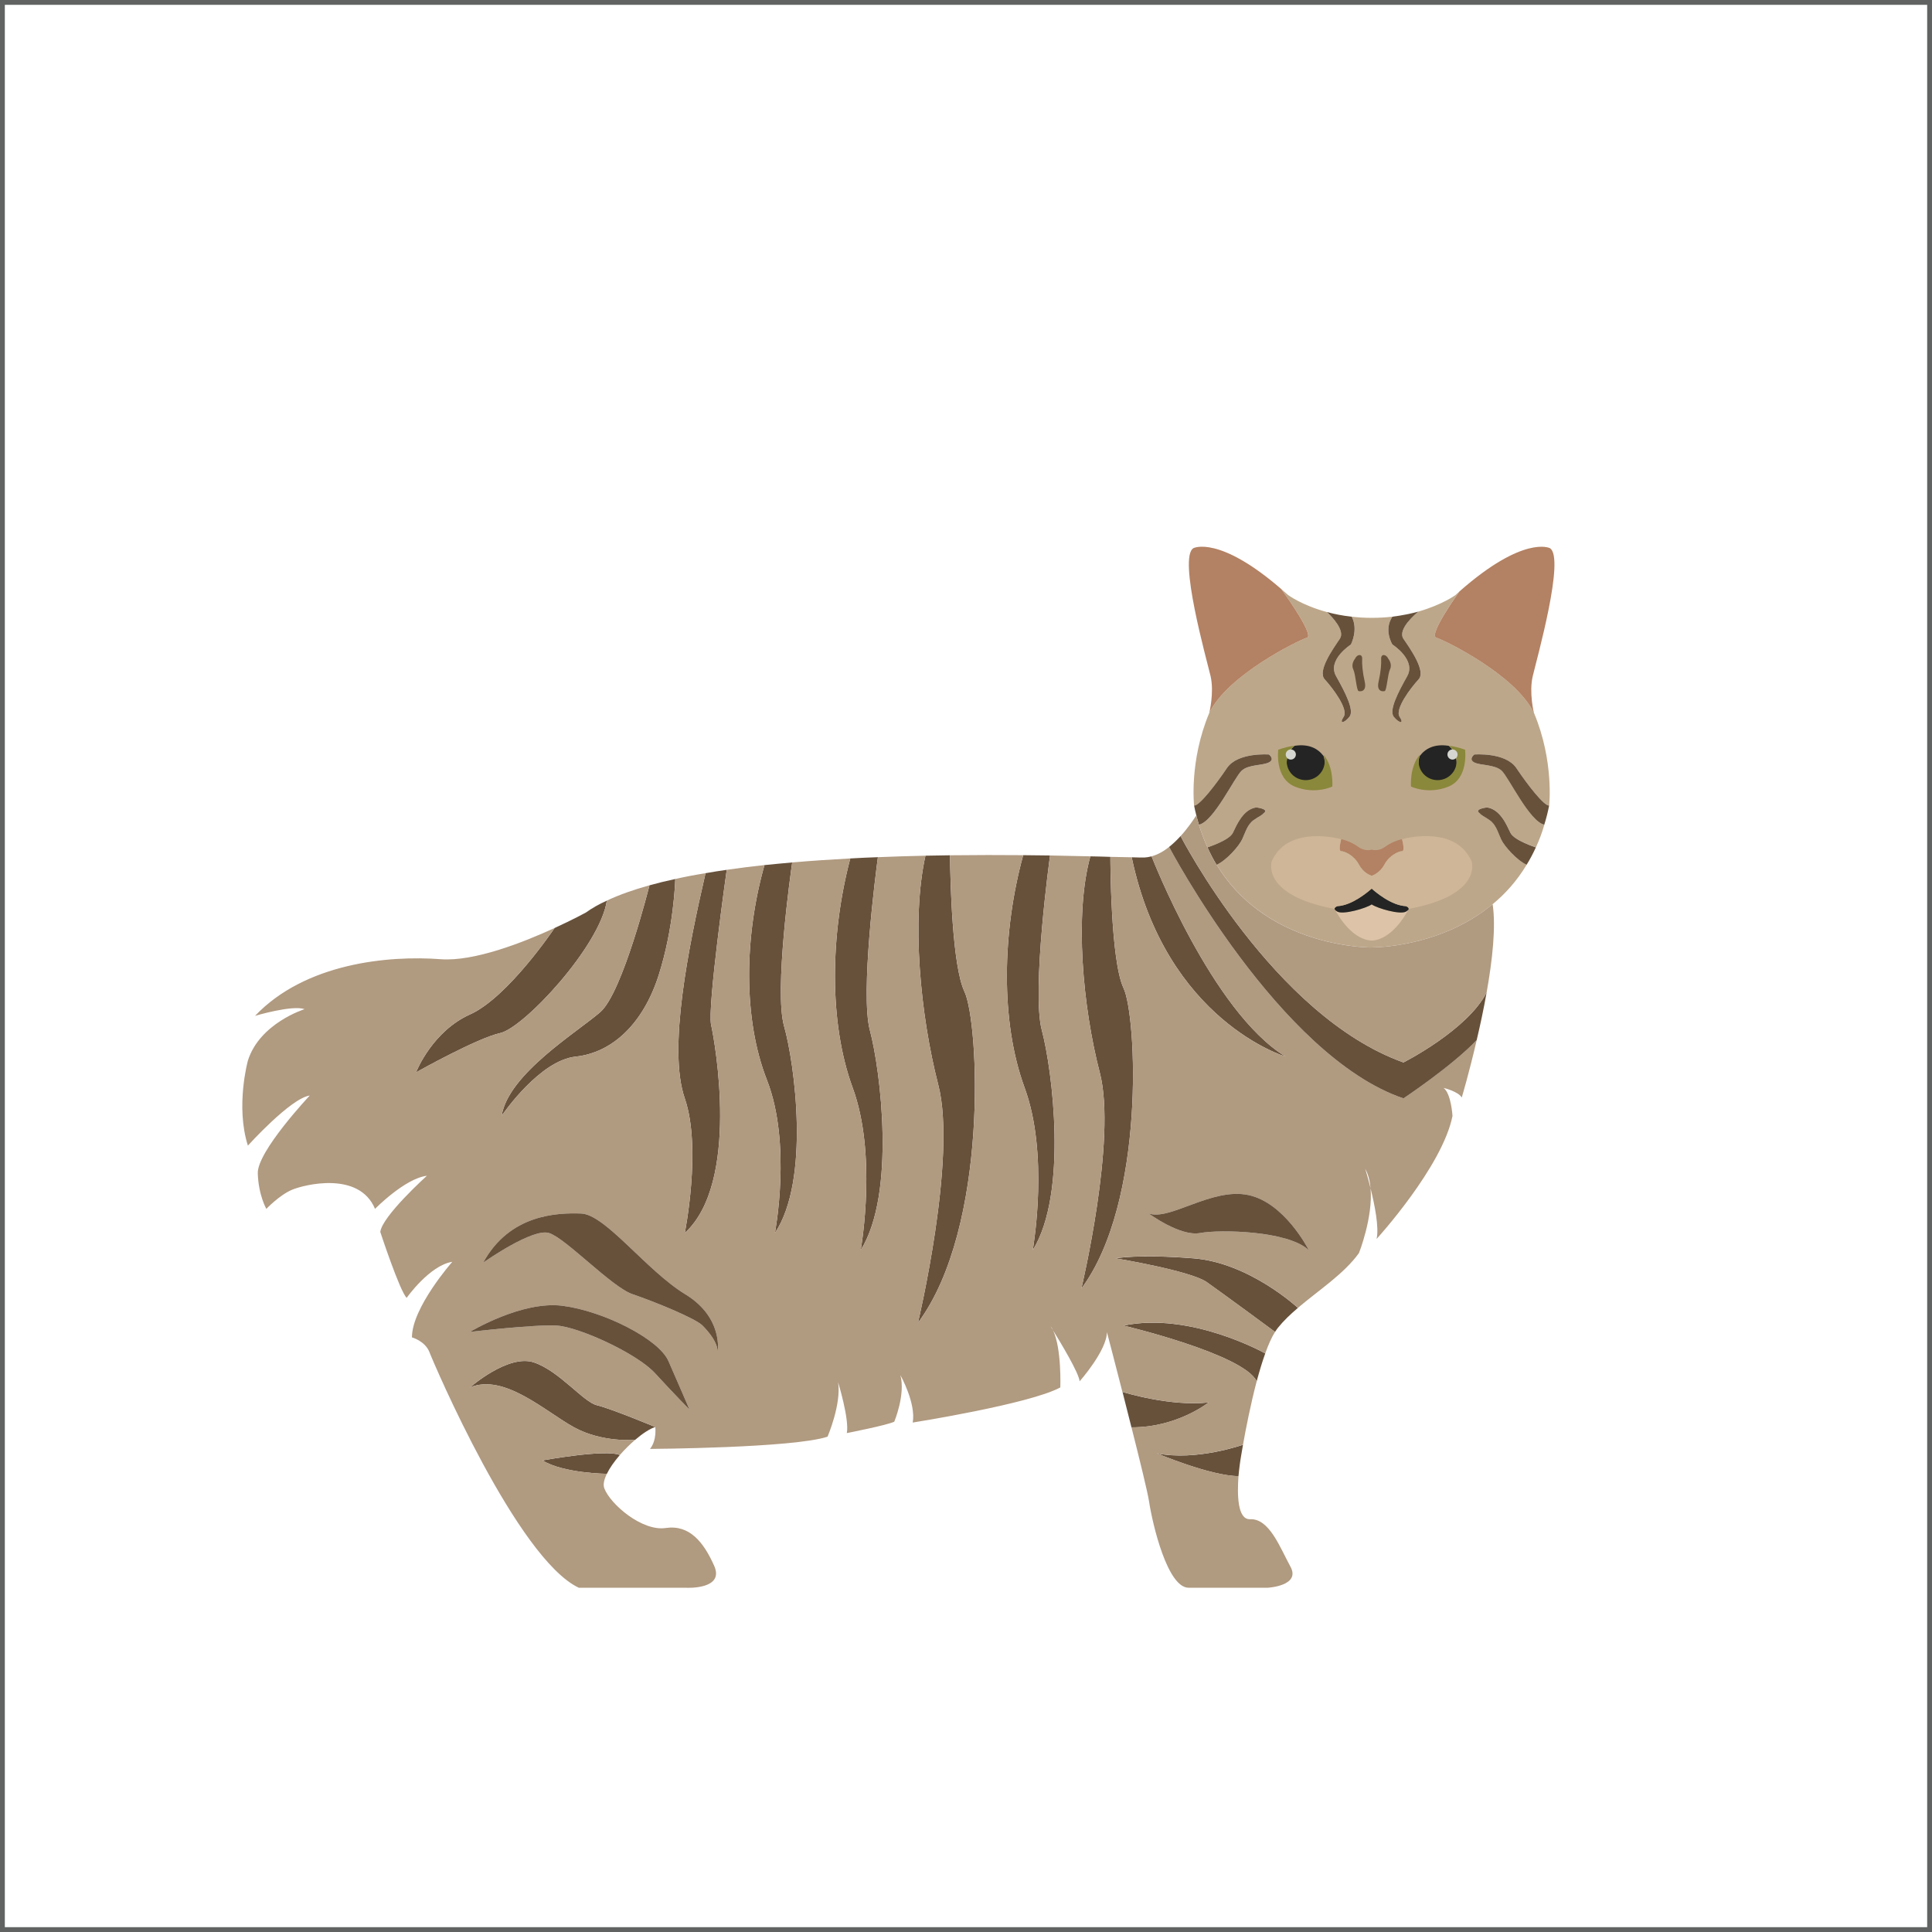 <?xml version="1.0" encoding="utf-8"?>
<!-- Generator: Adobe Illustrator 16.0.0, SVG Export Plug-In . SVG Version: 6.00 Build 0)  -->
<!DOCTYPE svg PUBLIC "-//W3C//DTD SVG 1.1//EN" "http://www.w3.org/Graphics/SVG/1.1/DTD/svg11.dtd">
<svg version="1.1" id="Warstwa_1" xmlns="http://www.w3.org/2000/svg" xmlns:xlink="http://www.w3.org/1999/xlink" x="0px" y="0px"
	 width="200px" height="200px" viewBox="0 0 200 200" enable-background="new 0 0 200 200" xml:space="preserve">
<rect x="0" y="0" width="200" height="200" fill="#333333" stroke="none"/>
<rect id="XMLID_15_" fill="#FFFFFF" stroke="#616363" stroke-miterlimit="10" width="200" height="200"/>
<g>
	<g>
		<path fill="#BDA78A" d="M152.63,78.105c0,0,3.21-0.251,4.334,1.396c1.113,1.66,2.881,3.962,3.404,3.886
			c0,0,0.525-4.595-1.571-9.583c-1.888-3.94-9.233-7.531-10.105-7.792c-0.873-0.262,2.39-4.791,2.39-4.791
			c-0.131,0.13-0.272,0.251-0.414,0.382c0,0-1.354,0.993-3.82,1.702c-0.011,0-0.011,0-0.023,0.011
			c-0.216,0.174-2.203,1.812-1.537,2.815c0.709,1.048,2.357,3.352,1.561,4.202c-0.785,0.852-2.488,3.078-1.966,3.875
			c0.535,0.774-0.064,0.643-0.589,0c-0.534-0.667,0.427-2.511,1.387-4.202c0.949-1.703-1.538-3.286-1.538-3.286
			s-0.939-1.495,0-2.881c-0.677,0.077-1.388,0.12-2.15,0.12c-0.731,0-1.42-0.043-2.063-0.12c0.72,1.344-0.088,2.881-0.088,2.881
			s-2.487,1.583-1.528,3.274c0.96,1.703,1.91,3.547,1.386,4.202c-0.522,0.655-1.123,0.786-0.599,0
			c0.522-0.786-1.179-3.012-1.966-3.863c-0.785-0.862,0.853-3.154,1.572-4.202c0.566-0.84-0.785-2.249-1.344-2.772
			c-2.607-0.699-4.025-1.768-4.025-1.768c-0.229-0.208-0.481-0.415-0.699-0.611c0.938,1.299,3.373,4.824,2.662,5.031
			c-0.872,0.262-8.229,3.853-10.117,7.792c-2.095,4.988-1.571,9.583-1.571,9.583c0.524,0.076,2.292-2.227,3.405-3.886
			c1.125-1.647,4.343-1.396,4.343-1.396s0.655,0.491,0,0.818c-0.664,0.338-2.105,0.196-2.825,0.862
			c-0.721,0.644-2.882,5.271-4.42,5.588c0.25,0.84,0.547,1.615,0.884,2.346c0,0,2.258-0.721,2.631-1.506
			c0.381-0.786,1.048-2.434,2.423-2.63c0,0,1.243,0.142,0.851,0.523c-0.393,0.404-0.469,0.328-1.113,0.785
			c-0.666,0.47-0.852,1.255-1.19,1.976c-0.326,0.719-1.636,2.205-2.65,2.652c4.813,7.957,14.231,8.535,15.911,8.567
			c0,0,0.099,0,0.263-0.01c1.343-0.022,7.497-0.394,12.397-4.477c1.3-1.068,2.511-2.411,3.515-4.081
			c-1.004-0.447-2.313-1.933-2.642-2.652c-0.338-0.721-0.523-1.506-1.189-1.976c-0.665-0.458-0.72-0.381-1.112-0.785
			c-0.404-0.382,0.851-0.523,0.851-0.523c1.374,0.196,2.04,1.844,2.411,2.63c0.383,0.785,2.642,1.506,2.642,1.506
			c0.328-0.721,0.634-1.506,0.873-2.346c-1.549-0.339-3.699-4.945-4.409-5.588c-0.731-0.666-2.172-0.524-2.827-0.851
			C151.965,78.596,152.63,78.105,152.63,78.105z"/>
		<path fill="none" d="M138.164,94.089c0,0,0,0,0,0.01l-0.009-0.01H138.164z"/>
		<path fill="#DDC4A9" d="M145.768,94.204c-0.292,0.567-1.732,3.068-3.77,3.163c-2.007-0.094-3.436-2.522-3.76-3.141
			c0.042,0.042,0.115,0.093,0.209,0.147c0.61,0.335,2.941-0.337,3.551-0.747c0.619,0.421,2.93,1.082,3.539,0.747
			C145.643,94.31,145.728,94.257,145.768,94.204z"/>
		<path fill="#242424" d="M150.789,79.022c0,1.243-0.884,2.235-1.975,2.235c-1.081,0-1.964-0.992-1.964-2.235
			c0-0.274,0.043-0.525,0.126-0.764c0.577-0.765,1.502-1.279,2.992-1.052C150.463,77.612,150.789,78.271,150.789,79.022z"/>
		<path fill="#8A883B" d="M149.959,81.422c-2.101,0.872-3.896,0-3.896,0s-0.168-2.037,0.914-3.298
			c-0.083,0.21-0.126,0.431-0.126,0.672c0,1.092,0.883,1.963,1.964,1.963c1.091,0,1.975-0.871,1.975-1.963
			c0-0.662-0.326-1.24-0.82-1.597c0.504,0.053,1.062,0.189,1.691,0.41C151.66,77.61,152.06,80.55,149.959,81.422z"/>
		<circle fill="#D5D6D0" cx="150.362" cy="78.107" r="0.524"/>
		<g>
			<path fill="#B38163" d="M138.155,94.089l0.009,0.01c0-0.01,0-0.01,0-0.01H138.155z"/>
		</g>
		<path fill="#B38163" d="M145.139,88.112c-0.326,0-1.302,0.399-1.827,1.386c-0.421,0.778-1.063,1.071-1.313,1.166
			c-0.242-0.083-0.903-0.377-1.323-1.166c-0.525-0.987-1.502-1.386-1.84-1.386c-0.324,0,0-1.24,0-1.24
			c0.139,0.032,0.223,0.052,0.223,0.052c0.325,0.095,0.966,0.316,1.533,0.736c0.6,0.43,1.146,0.367,1.396,0.305h0.011
			c0.251,0.063,0.798,0.125,1.396-0.305c0.62-0.463,1.324-0.683,1.607-0.756c0,0,0.053-0.011,0.137-0.032
			C145.139,86.873,145.476,88.112,145.139,88.112z"/>
		<path fill="#B38163" d="M158.792,73.808c-1.88-3.939-9.232-7.531-10.104-7.793c-0.872-0.262,2.395-4.79,2.395-4.79
			c6.648-5.861,9.348-4.485,9.348-4.485c1.639,0.914-1.366,11.553-1.764,13.265C158.268,71.708,158.792,73.808,158.792,73.808z"/>
		<path fill="#B38163" d="M135.296,66.015c-0.87,0.262-8.222,3.854-10.114,7.793c0,0,0.527-2.1,0.138-3.813
			c-0.4-1.702-3.403-12.341-1.766-13.255c0,0,2.627-1.354,9.087,4.243C133.574,62.275,136.012,65.804,135.296,66.015z"/>
		<path fill="#67513B" d="M146.851,70.33c-0.788,0.852-2.49,3.078-1.964,3.876c0.524,0.777-0.074,0.65-0.6,0
			c-0.524-0.661,0.432-2.511,1.387-4.202c0.956-1.701-1.533-3.287-1.533-3.287s-0.935-1.491,0-2.878
			c1.009-0.126,1.9-0.315,2.688-0.525c-0.22,0.179-2.205,1.816-1.543,2.815C146,67.18,147.638,69.48,146.851,70.33z"/>
		<path fill="#67513B" d="M143.898,69.28c-0.262,0.557-0.335,2.195-0.556,2.259c-0.231,0.073-0.862,0.042-0.631-0.977
			c0.232-1.019,0.293-1.838,0.264-2.363c-0.031-0.525,0.513-0.515,0.745,0C143.721,68.199,144.161,68.724,143.898,69.28z"/>
		<path fill="#67513B" d="M158.991,87.724c-0.294,0.641-0.608,1.239-0.955,1.796c-1.008-0.452-2.322-1.933-2.646-2.647
			c-0.337-0.725-0.524-1.512-1.188-1.974c-0.661-0.462-0.725-0.388-1.112-0.788c-0.399-0.388,0.85-0.525,0.85-0.525
			c1.375,0.199,2.038,1.837,2.416,2.626C156.733,86.999,158.991,87.724,158.991,87.724z"/>
		<path fill="#67513B" d="M160.368,83.386c-0.137,0.693-0.305,1.355-0.505,1.986c-1.544-0.337-3.696-4.937-4.411-5.588
			c-0.726-0.662-2.165-0.525-2.825-0.851c-0.662-0.337,0-0.829,0-0.829s3.214-0.252,4.338,1.396
			C158.077,81.16,159.843,83.459,160.368,83.386z"/>
		<path fill="#242424" d="M145.831,94.089c0,0,0,0,0,0.01c-0.01,0.021-0.032,0.053-0.052,0.093c0,0,0,0-0.012,0.011
			c-0.04,0.053-0.125,0.106-0.23,0.169c-0.609,0.335-2.92-0.326-3.539-0.747c-0.609,0.41-2.94,1.082-3.551,0.747
			c-0.094-0.054-0.167-0.106-0.209-0.147v-0.011c-0.022-0.022-0.032-0.042-0.053-0.063c0-0.011-0.011-0.021-0.011-0.032
			c0,0-0.011-0.01-0.011-0.021s0-0.01,0-0.01h-0.009c-0.021-0.179,0.292-0.284,0.292-0.284c1.514-0.075,3.131-1.45,3.551-1.817
			c0.431,0.388,2.037,1.742,3.539,1.817C145.537,93.805,145.853,93.91,145.831,94.089z"/>
		<path fill="#242424" d="M138.164,94.089c0,0,0,0,0,0.01l-0.009-0.01H138.164z"/>
		<path fill="#242424" d="M133.197,79.022c0,1.243,0.881,2.235,1.975,2.235c1.081,0,1.964-0.992,1.964-2.235
			c0-0.274-0.043-0.525-0.127-0.764c-0.577-0.765-1.501-1.279-2.993-1.052C133.521,77.612,133.197,78.271,133.197,79.022z"/>
		<path fill="#8A883B" d="M134.025,81.422c2.103,0.872,3.897,0,3.897,0s0.167-2.037-0.914-3.298c0.084,0.21,0.127,0.431,0.127,0.672
			c0,1.092-0.883,1.963-1.964,1.963c-1.094,0-1.975-0.871-1.975-1.963c0-0.662,0.324-1.24,0.818-1.597
			c-0.504,0.053-1.061,0.189-1.69,0.41C132.325,77.61,131.926,80.55,134.025,81.422z"/>
		<circle fill="#D5D6D0" cx="133.624" cy="78.107" r="0.525"/>
		<path fill="#67513B" d="M138.312,69.995c0.956,1.701,1.911,3.551,1.386,4.202c-0.524,0.661-1.123,0.788-0.599,0
			c0.526-0.789-1.176-3.015-1.963-3.866c-0.788-0.86,0.851-3.15,1.563-4.2c0.568-0.84-0.776-2.248-1.333-2.773
			c0.757,0.211,1.617,0.379,2.563,0.483c0.714,1.345-0.084,2.878-0.084,2.878S137.355,68.304,138.312,69.995z"/>
		<path fill="#67513B" d="M140.643,71.539c-0.229-0.064-0.293-1.702-0.557-2.259c-0.263-0.557,0.18-1.081,0.18-1.081
			c0.23-0.515,0.776-0.525,0.744,0c-0.031,0.524,0.032,1.344,0.264,2.363C141.504,71.57,140.873,71.612,140.643,71.539z"/>
		<path fill="#67513B" d="M131.358,78.923c-0.664,0.338-2.105,0.196-2.825,0.862c-0.721,0.644-2.882,5.271-4.42,5.588
			c-0.1-0.317-0.186-0.644-0.272-0.972c-0.087-0.338-0.165-0.667-0.23-1.015c0.524,0.076,2.292-2.227,3.405-3.886
			c1.125-1.647,4.343-1.396,4.343-1.396S132.014,78.596,131.358,78.923z"/>
		<path fill="#67513B" d="M130.901,84.107c-0.393,0.404-0.469,0.328-1.113,0.785c-0.666,0.47-0.852,1.255-1.19,1.976
			c-0.326,0.719-1.636,2.205-2.65,2.652h-0.012c-0.337-0.557-0.654-1.157-0.938-1.801c0,0,2.258-0.721,2.631-1.506
			c0.381-0.786,1.048-2.434,2.423-2.63C130.051,83.584,131.294,83.726,130.901,84.107z"/>
		<path fill="#CFB698" d="M145.831,94.089c0.021-0.179-0.294-0.284-0.294-0.284c-1.502-0.075-3.108-1.429-3.539-1.817
			c-0.42,0.367-2.037,1.742-3.551,1.817c0,0-0.313,0.105-0.292,0.284c-7.689-1.439-6.504-4.927-6.504-4.927
			c1.523-3.466,6.115-2.563,7.184-2.29c0,0-0.324,1.24,0,1.24c0.338,0,1.314,0.399,1.84,1.386c0.42,0.789,1.081,1.083,1.323,1.166
			c0.251-0.095,0.893-0.388,1.313-1.166c0.525-0.987,1.501-1.386,1.827-1.386c0.337,0,0-1.24,0-1.24
			c0.871-0.231,5.629-1.271,7.204,2.301C152.343,89.173,153.53,92.649,145.831,94.089z"/>
	</g>
	<path fill="#67513B" d="M69.905,90.994c-0.011,0.271-0.152,5.031-1.713,9.942c-1.604,5.042-4.813,8.045-8.61,8.447
		c-3.689,0.404-7.421,5.796-7.651,6.122c0.688-4.354,7.902-8.708,10.227-10.75c2.313-2.051,5.074-13.107,5.074-13.107
		C68.083,91.409,68.978,91.19,69.905,90.994z"/>
	<path fill="#67513B" d="M73.616,106.11c0.404,1.777,2.991,16.314-2.728,21.532c0,0,1.768-8.796,0-13.937
		c-1.769-5.107,0.382-15.65,2.149-23.313c0.71-0.13,1.44-0.239,2.194-0.349C75.231,90.044,73.201,104.342,73.616,106.11z"/>
	<path fill="#67513B" d="M80.218,127.643c0,0,1.769-9.199-0.818-15.824c-2.499-6.352-2.347-14.898-0.262-22.266
		c0.939-0.098,1.899-0.185,2.87-0.272c-0.141,1.015-1.887,13.261-0.84,16.949C82.26,110.072,83.896,122.132,80.218,127.643z"/>
	<path fill="#67513B" d="M89.102,129.412c0.11-0.667,1.67-9.997-0.83-16.799c-2.488-6.776-2.324-15.9-0.25-23.747
		c0.961-0.055,1.91-0.099,2.858-0.132c-0.218,1.626-1.843,14.112-0.828,17.932C91.144,110.748,92.77,123.539,89.102,129.412z"/>
	<path fill="#67513B" d="M95.027,136.941c0,0,4.062-17.092,2.104-24.633c-1.853-7.191-2.813-17.092-1.328-23.727
		c0.859-0.011,1.703-0.032,2.541-0.043c0.033,2.794,0.241,11.482,1.496,14.113C101.348,105.816,102.395,127.021,95.027,136.941z"/>
	<path fill="#67513B" d="M106.912,129.412c0.108-0.667,1.659-9.997-0.84-16.799c-2.532-6.886-2.325-16.162-0.151-24.086
		c0.971,0.011,1.897,0.022,2.781,0.032c0,0-1.942,14.015-0.851,18.098C108.942,110.748,110.569,123.527,106.912,129.412z"/>
	<path fill="#67513B" d="M133.095,109.384c0,0-12.376-3.677-15.943-20.638c0.664,0.021,1.123,0.032,1.342,0.021
		c0.239-0.011,0.479-0.055,0.719-0.12C119.212,88.647,125.466,104.756,133.095,109.384z"/>
	<path fill="#67513B" d="M111.944,133.394c0,0,3.689-15.497,1.909-22.341c-1.777-6.841-2.641-16.415-0.981-22.405
		c0.752,0.011,1.451,0.033,2.073,0.055c0,0,0,10.729,1.364,13.587C117.675,105.16,118.622,124.401,111.944,133.394z"/>
	<path fill="#67513B" d="M134.361,135.393c-0.775,0.654-1.484,1.33-2.063,2.051c-0.098,0.131-0.207,0.272-0.305,0.437
		c0,0-5.403-3.984-7.062-5.15c-1.659-1.18-9.441-2.467-9.441-2.467s2.271-0.459,8.066,0
		C129.342,130.721,134.361,135.393,134.361,135.393z"/>
	<path fill="#67513B" d="M130.978,140.106c-0.317,0.873-0.61,1.866-0.885,2.882c-1.396-2.828-13.783-5.763-13.783-5.763
		C123.272,135.763,130.978,140.106,130.978,140.106z"/>
	<path fill="#67513B" d="M125.117,145.182c0,0-3.265,2.608-7.989,2.576c-0.306-1.235-0.633-2.478-0.928-3.669
		C116.464,144.177,121.199,145.617,125.117,145.182z"/>
	<path fill="#67513B" d="M128.676,149.559c-0.176,0.992-0.274,1.625-0.274,1.625s-0.108,0.698-0.195,1.626
		c-2.913-0.021-8.437-2.356-8.437-2.356C123.862,151.271,128.676,149.559,128.676,149.559z"/>
	<path fill="#67513B" d="M67.832,147.725c-0.545,0.164-1.31,0.666-2.085,1.33c0,0-3.394,0.307-6.318-1.297
		c-2.936-1.604-7.236-5.633-10.783-4.126c0,0,3.951-3.481,6.613-2.598c2.664,0.894,5.119,4.104,6.549,4.441
		C63.248,145.814,67.832,147.725,67.832,147.725z"/>
	<path fill="#67513B" d="M64.164,150.627c-0.567,0.654-1.047,1.332-1.342,1.942c0,0-4.486-0.042-6.668-1.386
		C56.154,151.184,62.703,149.984,64.164,150.627z"/>
	<path fill="#67513B" d="M62.822,93.232c-0.699,4.704-8.589,13.162-11.034,13.708c-2.401,0.535-8.403,3.896-8.721,4.07
		c0.099-0.25,1.747-4.267,5.578-5.991c3.951-1.769,8.763-8.95,8.763-8.95c1.933-0.885,3.242-1.604,3.242-1.604
		C61.272,94.017,62.004,93.601,62.822,93.232z"/>
	<path fill="#B09A80" d="M145.286,113.706c-12.857-4.365-24.262-26.03-24.262-26.03c-0.556,0.448-1.18,0.797-1.813,0.972
		c0,0,6.254,16.108,13.883,20.736c0,0-12.376-3.677-15.943-20.638c-0.59-0.012-1.333-0.022-2.206-0.043c0,0,0,10.729,1.364,13.587
		c1.365,2.87,2.313,22.111-4.365,31.104c0,0,3.689-15.497,1.909-22.341c-1.777-6.841-2.641-16.415-0.981-22.405
		c-1.234-0.033-2.642-0.054-4.17-0.088c0,0-1.942,14.015-0.851,18.098c1.091,4.091,2.718,16.87-0.939,22.755
		c0.108-0.667,1.659-9.997-0.84-16.799c-2.532-6.886-2.325-16.162-0.151-24.086c-2.348-0.021-4.901-0.021-7.576,0.011
		c0.033,2.794,0.241,11.482,1.496,14.113c1.507,3.165,2.554,24.369-4.813,34.29c0,0,4.062-17.092,2.104-24.633
		c-1.853-7.191-2.813-17.092-1.328-23.727c-1.616,0.033-3.265,0.087-4.923,0.153c-0.218,1.626-1.843,14.112-0.828,17.932
		c1.091,4.082,2.717,16.873-0.95,22.746c0.11-0.667,1.67-9.997-0.83-16.799c-2.488-6.776-2.324-15.9-0.25-23.747
		c-2.02,0.109-4.037,0.24-6.014,0.414c-0.141,1.015-1.887,13.261-0.84,16.949c1.092,3.843,2.728,15.902-0.95,21.413
		c0,0,1.769-9.199-0.818-15.824c-2.499-6.352-2.347-14.898-0.262-22.266c-1.332,0.142-2.641,0.306-3.907,0.492
		c0,0-2.031,14.297-1.616,16.066c0.404,1.777,2.991,16.314-2.728,21.532c0,0,1.768-8.796,0-13.937
		c-1.769-5.107,0.382-15.65,2.149-23.313c-1.08,0.174-2.127,0.371-3.132,0.601c-0.011,0.271-0.152,5.031-1.713,9.942
		c-1.604,5.042-4.813,8.045-8.61,8.447c-3.689,0.404-7.421,5.796-7.651,6.122c0.688-4.354,7.902-8.708,10.227-10.75
		c2.313-2.051,5.074-13.107,5.074-13.107c-1.647,0.459-3.143,0.982-4.409,1.583c-0.699,4.704-8.589,13.162-11.034,13.708
		c-2.401,0.535-8.403,3.896-8.721,4.07c0.099-0.25,1.747-4.267,5.578-5.991c3.951-1.769,8.763-8.95,8.763-8.95
		c-3.274,1.507-8.327,3.483-11.766,3.231c-5.457-0.414-14.044,0.404-19.24,5.861c0,0,3.896-1.157,5.119-0.688
		c0,0-4.639,1.44-5.861,5.326c0,0-1.299,4.704,0,8.797c0,0,4.431-4.912,6.406-5.185c0,0-5.458,5.796-5.381,8.055
		c0.066,2.247,0.884,3.678,0.884,3.678s1.364-1.431,2.652-1.975c1.299-0.547,6.963-1.954,8.6,1.975c0,0,3.089-3.153,5.37-3.427
		c0,0-4.639,4.181-4.824,5.816c0,0,1.998,6.09,2.729,6.822c0,0,2.369-3.362,4.726-3.732c0,0-4.18,4.735-4.18,7.824
		c0,0,1.364,0.36,1.823,1.551c0.447,1.178,9.091,21.368,15.454,24.369h11.187c0,0,3.917,0.187,2.826-2.27
		c-1.092-2.455-2.553-4.277-5.01-3.918c-2.455,0.372-5.729-2.456-6.362-4.093c-0.153-0.394-0.033-0.917,0.262-1.518
		c0,0-4.486-0.042-6.668-1.386c0,0,6.549-1.199,8.01-0.557c0.492-0.566,1.048-1.113,1.583-1.572c0,0-3.394,0.307-6.318-1.297
		c-2.936-1.604-7.236-5.633-10.783-4.126c0,0,3.951-3.481,6.613-2.598c2.664,0.894,5.119,4.104,6.549,4.441
		c1.44,0.339,6.024,2.249,6.024,2.249s0.186,1.363-0.545,2.27c0,0,14.832-0.087,18.378-1.266c0,0,1.452-3.372,1.091-5.643
		c0,0,1.18,3.819,0.906,5.271c0,0,4.181-0.817,4.911-1.179c0,0,1.179-2.815,0.633-4.823c0,0,1.637,2.913,1.276,4.912
		c0,0,12.095-1.91,15.28-3.635c0,0,0.151-4.038-0.755-5.916c-0.107-0.174-0.194-0.327-0.249-0.414
		c0.108,0.12,0.185,0.262,0.249,0.414c0.787,1.278,2.688,4.42,2.753,5.283c0,0,2.825-3.188,2.825-5.097c0,0,0.742,2.805,1.604,6.187
		c0,0,0,0,0.011,0c0.264,0.088,4.999,1.528,8.917,1.093c0,0-3.265,2.608-7.989,2.576c0.872,3.447,1.67,6.7,1.823,7.692
		c0.36,2.37,1.909,8.917,4.092,8.917s8.187,0,8.187,0s3.447-0.185,2.356-2.182c-1.091-1.999-2.183-4.999-4.181-4.912
		c-1.331,0.056-1.331-2.641-1.199-4.464c-2.913-0.021-8.437-2.356-8.437-2.356c4.093,0.818,8.906-0.895,8.906-0.895
		c0.283-1.605,0.785-4.17,1.417-6.57c-1.396-2.828-13.783-5.763-13.783-5.763c6.963-1.463,14.668,2.881,14.668,2.881
		c0.316-0.885,0.654-1.659,1.016-2.227c0,0-5.403-3.984-7.062-5.15c-1.659-1.18-9.441-2.467-9.441-2.467s2.271-0.459,8.066,0
		c5.785,0.458,10.805,5.13,10.805,5.13c2.161-1.835,4.78-3.526,6.319-5.676c0,0,1.462-3.69,1.2-6.689
		c0.426,1.702,0.896,4.048,0.622,5.237c0,0,6.811-7.464,7.858-12.735c0,0-0.132-2.325-0.928-2.904
		c0.163,0.033,1.55,0.404,1.887,0.993c0,0,0.765-2.542,1.551-5.958C150.371,110.322,145.286,113.706,145.286,113.706z
		 M67.832,142.18c-1.91-2.096-7.913-4.812-10.183-4.954c-2.27-0.142-9.003,0.654-9.003,0.654s5.358-3.252,9.592-2.706
		c4.235,0.545,9.965,3.437,10.958,5.718c1.004,2.281,2.183,5.031,2.183,5.031S69.741,144.264,67.832,142.18z M74.292,139.953
		c0-0.95-0.818-1.964-1.561-2.728c-0.753-0.765-5.074-2.511-7.258-3.253c-2.183-0.753-6.919-5.807-8.644-6.33
		c-1.669-0.523-6.526,2.871-6.81,3.067c2.729-4.998,7.628-5.174,10.139-5.086c2.51,0.088,6.766,5.915,10.771,8.349
		C74.926,136.406,74.292,139.953,74.292,139.953z M124.223,127.643c-2.053,0.383-5.316-2.029-5.316-2.029
		c2.185,0.796,6.549-2.718,10.347-1.9c3.679,0.798,6.1,5.426,6.242,5.721C133.4,127.392,126.264,127.261,124.223,127.643z
		 M141.323,120.985c0.328,0.589,0.492,1.287,0.558,2.03C141.597,121.848,141.323,120.985,141.323,120.985z"/>
	<path fill="#67513B" d="M153.896,102.737c-0.305,1.714-0.666,3.394-1.025,4.911v0.012c-2.5,2.662-7.585,6.046-7.585,6.046
		c-12.857-4.365-24.262-26.03-24.262-26.03c0.425-0.338,0.828-0.73,1.189-1.124c0,0,9.582,18.608,23.072,23.432
		C145.286,109.984,151.91,106.633,153.896,102.737z"/>
	<path fill="#B09A80" d="M153.896,102.737c-1.986,3.896-8.61,7.247-8.61,7.247c-13.49-4.824-23.072-23.432-23.072-23.432
		c0.765-0.841,1.343-1.703,1.627-2.15c0.087,0.328,0.173,0.655,0.272,0.972c0.25,0.84,0.547,1.615,0.884,2.346
		c0.284,0.644,0.602,1.244,0.938,1.801h0.012c4.813,7.957,14.231,8.535,15.911,8.567c0,0,0.099,0,0.263-0.01
		c1.343-0.022,7.497-0.394,12.397-4.477C154.868,95.948,154.497,99.376,153.896,102.737z"/>
	<path fill="#67513B" d="M71.379,145.923c0,0-1.638-1.659-3.547-3.743c-1.91-2.096-7.913-4.812-10.183-4.954
		c-2.27-0.142-9.003,0.654-9.003,0.654s5.358-3.252,9.592-2.706c4.235,0.545,9.965,3.437,10.958,5.718
		C70.2,143.173,71.379,145.923,71.379,145.923z"/>
	<path fill="#67513B" d="M74.292,139.953c0-0.95-0.818-1.964-1.561-2.728c-0.753-0.765-5.074-2.511-7.258-3.253
		c-2.183-0.753-6.919-5.807-8.644-6.33c-1.669-0.523-6.526,2.871-6.81,3.067c2.729-4.998,7.628-5.174,10.139-5.086
		c2.51,0.088,6.766,5.915,10.771,8.349C74.926,136.406,74.292,139.953,74.292,139.953z"/>
	<path fill="#67513B" d="M135.495,129.434c-2.095-2.042-9.231-2.173-11.272-1.791c-2.053,0.383-5.316-2.029-5.316-2.029
		c2.185,0.796,6.549-2.718,10.347-1.9C132.932,124.511,135.353,129.139,135.495,129.434z"/>
</g>
</svg>
